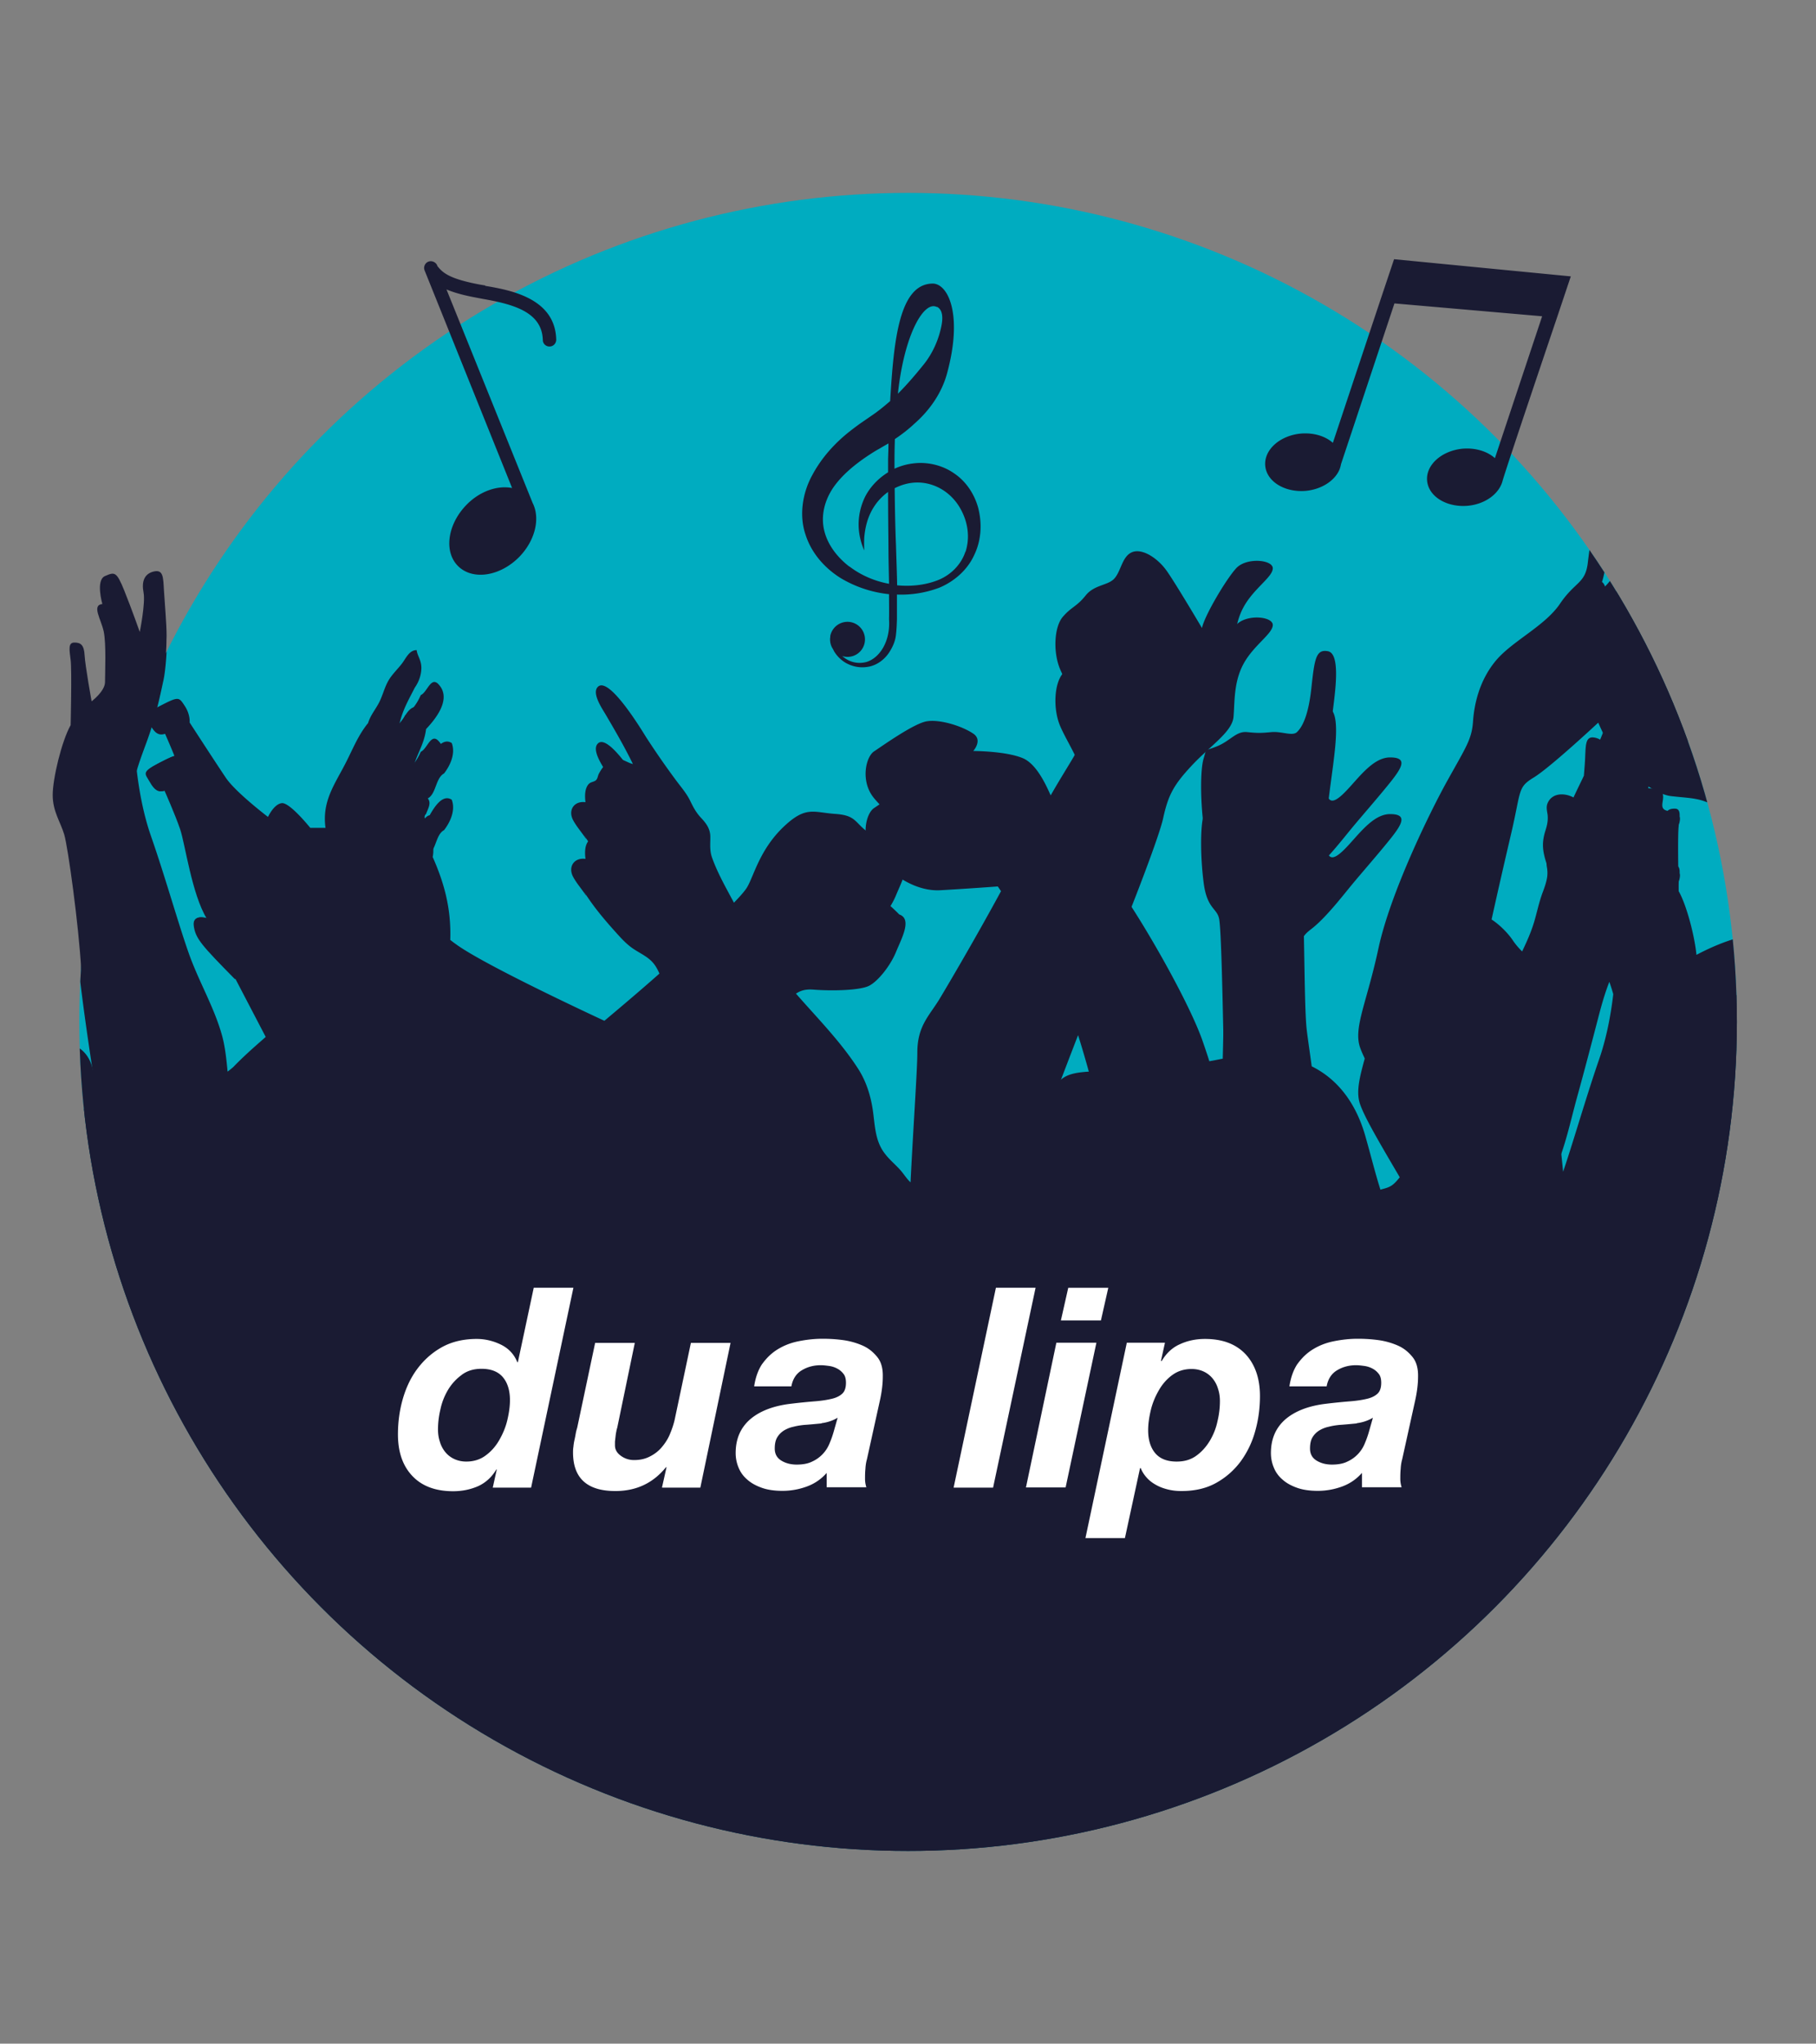 <svg xmlns="http://www.w3.org/2000/svg" id="Layer_1" data-name="Layer 1" viewBox="0 0 96.15 108.17"><rect x="0" y="0" width="96.15" height="108.17" fill="#808080" stroke="none"/><defs><clipPath id="clippath"><circle cx="48.08" cy="54.09" r="43.88" class="cls-2"/></clipPath><clipPath id="clippath-2"><circle cx="156.84" cy="54.09" r="43.88" class="cls-2"/></clipPath><style>.cls-1{clip-path:url(#clippath)}.cls-2{fill:none}.cls-2,.cls-3,.cls-4,.cls-5,.cls-6{stroke-width:0}.cls-7{clip-path:url(#clippath-2)}.cls-3{fill:#1a1b33}.cls-4{fill:#969696}.cls-5{fill:#fff}.cls-6{fill:#00acc0}</style></defs><g><g><g class="cls-1"><path d="M-18.27 9.72h133.1v88.73h-133.1z" class="cls-6"/><g><path d="M30.97 47.35ZM30.86 47.15h-.01.01zM-4.86 81.04c-.05 1.59-.47 3.95-.52 5.03-.04.76-.15 2.03-.18 2.72h-3.21v17.86H196V88.79h-6.54c.2-.93.11-1.86-.68-2.74-.36-.4-.72-.83-1.07-1.3.13-.07.26-.13.39-.22 1.4-.98 2.04-3.14 2.22-4.76.23-2.14-1.1-4.75-3.06-5.61.72-1.07 1.39-2.15 1.72-2.87.88-1.94 2.9-7.53 3.65-8.67s1.01-1.03 1.26-2.85c.25-1.83 1.13-7.08 1.26-9.24.13-2.17.44-5.19.63-5.82.19-.63.57-1.14.57-1.94s-.44-2.62-.88-3.42c0 0-.06-2.68 0-3.2.06-.51.13-.86-.19-.86s-.47.11-.5.63c-.03.51-.35 2.25-.35 2.25s-.66-.49-.66-.94-.06-1.88.06-2.48c.13-.6.6-1.28.06-1.34 0 0 .35-1.17-.13-1.37-.47-.2-.57-.23-.95.71s-.76 2.03-.76 2.03-.28-1.43-.19-1.94c.09-.51-.03-.91-.5-1.03-.47-.11-.47.29-.5.91-.03.63-.13 1.63-.13 2.23s.06 1.68.19 2.23.35 1.71.82 3c.47 1.28.69 1.88.63 2.65-.06.77-.17 2.83-.84 4.77-.67 1.94-1.35 4.34-1.85 5.74-.5 1.41-1.26 2.66-1.64 4.07-.38 1.41-.21 3.37-.76 4.42-.55 1.06-1.81 3.68-1.81 3.68s-.5-.65-.46-.91c.04-.27.34-.61.17-1.22s-.03-2.05-.5-2.55c-.47-.49-1.06-.91-1.06-.91s-.59-1.83-2.1-2.28c-1.51-.46-1.56 0-3.28-.53-1.72-.53-2.56-.87-3.7-.19-.23.14-.53.25-.87.34.29-.56.58-1.12.87-1.7.77-1.56 1.13-3.4 1.58-5.07.48-1.77.95-3.54 1.41-5.31.2-.77.42-1.55.7-2.29.28-.74.73-1.22 1.31-1.74 1.09-.97 2.14-2.2 2.64-3.57.19-.52.58-.98.72-1.52.18-.71-.18-.71-.72-.81-.65-.13-.29-.6-.35-1.05-.11-.78-1.11-.1-1.32-.82-.15-.53.18-1.33-.74-1.18-.46.07-1.11.64-.92-.18.31-1.36 1.11-2.69 1.07-4.13-.02-.49-.24-.87-.77-.56-.51.29-.7 1.02-.87 1.53-.65 1.88-1.52 3.66-2.38 5.45-.57-.31-1.41-.33-1.7.38-.11.26-.04.51 0 .78.04.43-.03.7-.16 1.11-.23.74-.18 1.26.05 1.99.23.73.05 1.34-.21 2.04-.25.66-.37 1.32-.57 1.99-.16.51-.36 1.01-.59 1.51-.27-.19-.5-.34-.83-.3-.59.06-.76.05-1.29 0s-1.12.23-1.35 0c-.24-.23-.59-.75-.76-2.31s-.24-2.09-.88-1.97-.41 1.91-.29 2.9.47 3.25.41 4.17-.29 1.1-1 .41-1.47-1.86-2.41-1.86-.65.52 0 1.33 1.47 1.74 2 2.38c.51.62 1.35 1.72 2.1 2.31-.44.7-.84 1.41-1.14 2.17-.3.78-.25 1.66-.33 2.5-1.03-1.48-2.13-2.93-3.12-4.43a49.293 49.293 0 0 1-3.5-6.16c-.51-1.07-.9-2.21-1.54-3.22-.61-.97-1.19-1.97-1.6-3.04-.39-1.04-.87-1.97-1.38-2.96-.21-.41-.31-.89-.56-1.27-.31-.49-.72-.94-1.07-1.41-.73-1-1.37-2.21-2.24-3.09-.33-.34-.79-.6-1.1-.93-.25-.27-.57-.86-.99-.9-.57-.05-.25.95-.14 1.24.23.56.64.84 1.03 1.27.37.42.58 1.03.9 1.5.18.26.36.5.5.79.06.14.11.45.3.47-.73.17-1.52.23-2.23.46-.4.13-1.08.74-.67 1.19-.43.22-.79.46-.88.94-.12.56-.34.94-.02 1.49.15.26.35.49.49.75.12.23.16.47.32.67.36.44.78.87 1.17 1.29.37.4.54.94.83 1.4.36.56.78 1.09 1.23 1.59.42.46.88.78 1.42 1.09.57.33.78.61 1.07 1.19 2.55 5.12 3.86 10.75 6.17 15.98.13.29.25.6.39.9-.79 1.01-1.88 1.74-2.78 2.65-.18-.52-.49-.88-.79-1.34.13-.25.25-.54.28-.8.06-.54-.32-.54-.44-.96-.09-.3.11-.52.27-.75.31-.43.55-.87.72-1.38.59-1.69.33-3.5-.8-4.91-1.46-1.81-3.91-2.64-6.16-2.23-.13-.26-.22-.47-.25-.66-.11-.76.72-1.96 1.05-2.72s.28-1.9-.11-2.34c-.39-.43-.61-.43-.99-.92-.39-.49-.99-.43-1.27-.76s-.33-.98-.77-1.14-1.1.27-1.49.82c-.39.54-1.54 2.5-1.54 2.5-.11-.54-1.05-2.12-1.49-2.61-.44-.49-1.6-.38-1.6 0s.83.87 1.27 1.68c.44.82.39 1.68.44 2.34.06.65 1.01 1.25 1.82 2.12.81.87 1.03 1.3 1.25 2.32.05.24.2.68.39 1.24-.32.41-.57.86-.78 1.34-.18.42-.27.88-.45 1.3-.18.41-.51.64-.78.98-.49.61-.69 1.67-.83 2.42-.08.42-.05.81-.03 1.23.03.61-.16 1.14-.24 1.74-.12.93.41 1.83.28 2.74-.02 0-.04 0-.06-.01-3.85-.78-5.48 1.02-6.16 2.79-.09-.38-.24-.76-.35-1.06-.08-.23-.17-.45-.28-.66.12-.39.22-.71.29-.93.17-.53.37-1.65.55-2.99.26-.31.53-.63.77-.93.65-.81.94-1.33 0-1.33-.17 0-.34.04-.5.11.11-1 .2-2.01.27-2.95.36-.51.7-1.03.81-1.84.1-1.3-.2-2.29-.61-3.2.07-.36-.05-.57-.06-.87.03-.28-.35-.46-.17-.65.06-.17.2-.38.06-.54.3-.16.28-.72.57-.88.19-.25.42-.68.27-1.07-.32-.21-.62.27-.77.54-.18.04-.23.25-.36.35 0 .15-.11.16-.11.3-.11-.02-.11.22-.17.06.04-.73.42-1.06.51-1.75.26-.29.96-1.06.41-1.6-.26-.23-.38.32-.6.41-.13.3-.32.55-.56.72-.16.51-.33 1-.62 1.34.08-.42.37-.6.43-1.05.11-.51.34-.88.54-1.27.13-.19.23-.42.23-.68 0-.29-.14-.43-.17-.64-.27 0-.39.31-.53.49-.15.18-.34.38-.46.58-.13.22-.2.5-.32.75-.13.26-.32.47-.4.74-.35.43-.53.9-.79 1.41-.11.21-.23.42-.33.62-.65-.61-1.27-1.15-1.74-1.51-.44-.34-1.16-.95-2-1.67-.32-2.95-.82-6.19-1.67-7.95 0 0 .67-.71.61-1.32-.06-.6-.95-.99-1.45-1.76s-1.62-1.65-1.95-1.32c-.33.33-.73.77-1.17.99-.45.22-.61.38-.78.71-.17.33-.45.55-.61.82-.17.27-.17 1.43-.17 1.43.5.99 1.12 1.98 1.79 2.36.67.38 1.11.25 1.11.25s.08.9.17 2.14c-.78-.71-1.46-1.34-1.89-1.77-1.61-1.58-3.7-3.6-4.06-4.26s-.67-2.11-1.92-3.38-1.65-.88-2.85-.79c-.7.05-.93.22-1.18.47-.23-.4-.53-.75-.8-1.12l-.14-.2c0-.01.02-.02.03-.03.76-.97.45-2.37 0-2.68-.45-.31-2.14-1.58-2.85-1.71-.06-.01-.12-.02-.18-.02-.77-1.06-1.69-2.07-2.07-1.5-.29.44.32 1.36.54 1.74 0 .02.02.03.03.05-.33.13-.64.28-.86.44-.54.38 0 .99 0 .99s-1.74 0-2.68.4-1.54 2.17-1.74 2.64c-.2.46-2.01 2.5-3.54 4.81-1.16 1.75-2.76 4.64-3.78 6.85-2.36-2.27-4.94-4.92-5.96-5.92-1.61-1.58.13-2.97-.67-4.15-.8-1.19-1.67-1.12-1.2-.4.47.72.6 1.45 0 1.78-.6.33-1.34-.53-1.87-1.12-.54-.59-1.56-.53-1.56-.53.31-.44.45-1.41.31-2.2-.13-.79-.76-1.27-.76-.53s-.98 1.32-.98 1.32c.09-.53-.13-1.54-.31-2.24-.18-.7-.49-1.36-.75-1.05-.26.31-.14 1.41 0 2.55.13 1.14-1.29 2.07-1.29 2.07.45-.44.58-1.23.67-2.15.09-.92-.07-1.71-.4-1.58-.33.13-.47.86-.6 1.98s-.67.99-1.47 2.17c-.8 1.19-2.54 1.98-3.41 3.03s-1.14 2.31-1.2 3.23c-.07.92-.36 1.32-1.34 3.08s-3.03 5.98-3.66 8.88c-.62 2.9-1.34 4.22-.98 5.27.31.9 1.47 2.78 3.23 5.79-.22.2-.46.38-.68.57-.31.27-.55.73-.88.95-.22.14-.41.16-.59.22-.29-.91-.5-1.79-.79-2.8-.38-1.37-1.19-2.91-2.85-3.73-.12-.89-.22-1.56-.26-1.91-.12-.93-.12-4.35-.18-5.97s-.35-1.8.41-2.38 1.65-1.74 2.18-2.38 1.35-1.57 2-2.38.94-1.33 0-1.33-1.71 1.16-2.41 1.86-.94.52-1-.41.29-3.19.41-4.17.35-2.78-.29-2.9-.71.41-.88 1.97-.53 2.09-.76 2.31c-.24.23-.82-.05-1.35 0-.53.05-.71.06-1.29 0s-.88.46-1.59.75-.53.06-.71.64-.18 2.2 0 3.59.71 1.33.82 1.91.18 4.12.23 6.44c.02 1.01 0 2.45-.04 3.96-.04 0-.08.01-.13.02-.2.04-.39.08-.58.11-.1-.32-.22-.68-.37-1.11-.69-1.95-2.92-5.92-4.41-8.05-.03-.04-.06-.09-.09-.13.94-2.3 2.22-5.64 2.42-6.55.27-1.23.54-1.76 1.52-2.81s2.14-1.78 2.21-2.57c.07-.79 0-1.85.54-2.83s1.54-1.58 1.54-2.04-1.4-.59-1.94 0-1.67 2.5-1.81 3.16c0 0-1.4-2.37-1.87-3.03-.47-.66-1.27-1.19-1.81-.99-.54.2-.6.99-.94 1.38-.33.4-1.07.33-1.54.92-.47.59-.74.59-1.2 1.12-.47.53-.54 1.91-.13 2.83.4.92 1.4 2.37 1.27 3.3-.1.68-.85 1.68-1.79 3.33-.29-.66-.79-1.7-1.5-1.98-.91-.37-2.6-.37-2.6-.37s.52-.57 0-.92c-.61-.41-1.78-.77-2.47-.65-.69.12-2.34 1.3-2.78 1.59s-.74 1.59 0 2.48 2.08 1.95 3.51 1.87c1.43-.08 3.04-.2 3.04-.2s.46.67 1.06 1.57c-1.5 2.92-3.7 6.65-4.16 7.41-.54.88-1.16 1.41-1.16 2.81 0 .9-.22 4.03-.36 6.87-.21-.19-.36-.45-.55-.66-.26-.29-.57-.54-.81-.86-.53-.68-.52-1.51-.64-2.32-.12-.79-.36-1.54-.8-2.21-.96-1.48-2.24-2.75-3.39-4.08-.41-.48-.8-.97-1.17-1.48 1.03-1.14 1.25-1.66 2.21-1.59 1.04.08 2.47.04 2.95-.2s1.13-1.06 1.43-1.79c.3-.73.87-1.75.17-1.99 0 0-.65-.69-1.52-1.26-.87-.57-.69-.98-1.87-1.06-1.17-.08-1.56-.45-2.78.73-1.21 1.18-1.52 2.52-1.87 3.13-.1.18-.36.48-.71.84-.41-.77-.87-1.57-1.16-2.39-.13-.37-.09-.7-.09-1.08 0-.43-.2-.71-.49-1.02-.27-.29-.41-.56-.58-.91-.19-.39-.48-.72-.74-1.07-.55-.74-1.07-1.49-1.57-2.26-.16-.25-2.07-3.46-2.62-2.64-.23.35.26 1.08.44 1.38.51.87 1.02 1.74 1.46 2.65-.33-.08-.61-.34-.96-.27-.39.08-.67.46-.84.78-.06.11-.06.25-.15.34-.1.1-.27.09-.38.2-.23.23-.22.68-.18.97-.61-.08-.94.43-.65.96.2.37.5.69.72 1.05-.01-.02-.03-.05-.05-.09v-.02c-.04-.06-.08-.13-.11-.19 0 0-.01-.02-.02-.03 0-.01-.01-.02-.02-.04s-.02-.04-.03-.04c.49.82 1.11 1.56 1.75 2.27.26.29.52.58.83.81.36.27.8.44 1.11.77.27.28.39.65.55.99.21.46.46.91.69 1.36.06.11.11.22.17.33-.1.1-.2.19-.3.28-.73.69-2.17 1.93-3.64 3.16-2.15-1-6.63-3.14-7.88-4.07-.1-.07-.19-.14-.28-.21.06-1.75-.37-3.12-.93-4.39.11-.55-.08-.86-.1-1.31.05-.42-.53-.7-.25-.97.09-.26.3-.57.09-.82.45-.24.41-1.08.86-1.32.29-.37.63-1.02.41-1.61-.49-.32-.93.4-1.17.82-.27.06-.34.38-.54.53 0 .22-.16.24-.17.45-.17-.03-.17.33-.25.09.07-1.1.64-1.6.77-2.63.4-.43 1.45-1.6.62-2.41-.38-.34-.57.47-.9.61-.2.46-.48.83-.84 1.09-.24.77-.49 1.51-.94 2.02.13-.64.55-.91.65-1.58.17-.76.51-1.32.81-1.92.2-.28.34-.64.35-1.02.01-.44-.21-.65-.25-.97-.41 0-.58.47-.8.74-.22.28-.52.57-.69.87-.2.34-.3.76-.48 1.13-.19.38-.48.71-.6 1.12-.53.65-.8 1.36-1.19 2.12-.55 1.08-1.22 1.96-1.08 3.3 0 .04.01.09.02.13h-.81s-1.09-1.36-1.51-1.31-.73.73-.73.73-1.71-1.3-2.23-2.07c-.52-.77-1.92-2.93-1.92-2.93s.05-.41-.26-.88-.31-.51-1.3 0-.78.56-.52 1.02c.26.46.47.56.78.46 0 0 .57 1.28.83 2.05.26.77.62 3.43 1.4 4.71 0 0-.78-.26-.68.41.1.67.42 1.02 2.18 2.81l1.92 3.68s1.87-.05 3.64-1.69c0 0 .12.08.31.2-.4.34-.91.56-1.31.91-1.33 1.8-3.17 2.99-4.69 4.57-.1.08-.19.16-.29.23-.06-.65-.13-1.3-.28-1.86-.41-1.52-1.23-2.87-1.77-4.39-.54-1.52-1.27-4.11-2-6.2s-.84-4.32-.91-5.15c-.07-.83.17-1.48.68-2.86.51-1.39.75-2.65.88-3.23s.2-1.76.2-2.4-.1-1.72-.14-2.4-.03-1.11-.54-.99-.65.55-.54 1.11-.2 2.09-.2 2.09-.41-1.17-.82-2.19-.51-.99-1.02-.77-.14 1.48-.14 1.48c-.58.06-.07.8.07 1.45.14.65.07 2.19.07 2.68s-.71 1.02-.71 1.02-.34-1.88-.37-2.43c-.03-.55-.2-.68-.54-.68s-.27.37-.2.92 0 3.45 0 3.45c-.48.86-.95 2.83-.95 3.7s.41 1.42.61 2.09.54 3.94.68 6.28 1.09 8.01 1.36 9.98c.03.25.07.47.11.66-.28-.34-.5-.83-.69-1.56-.46-1.82-2.66-1.53-4.44-1.32-1.9.23-3.03 1.97-3.03 1.97s-.36-1.79-.68-1.94c-.31-.15 0-1.33-.62-1.38-.62-.05-.99 1.23-1.35 2.25s-.88 1.64-.99 3.33c-.1 1.69-.16 2.87-.21 3.33s-.16 1.43-.31 2.2c-.16.77.99 1.94.99 1.94l.62 1.33.83 1.07s-.1 2.61-.1 3.22-.36 3.94-.42 5.53Zm166.03 5.43c.55-1.51.83-3.03 1.69-4.42.11-.18.23-.35.34-.52-.36 1.17-.88 2.74-1.35 3.81-.37.86-.87 2.29-1.35 3.45h-.33c.35-.7.71-1.51 1-2.32Zm-22.16-36.44c-.03.09-.08.03-.08 0 .02-.09.08-.03.08 0Zm-4.5 6.78s-.14 1.17-.33 2.55c.03-.89.01-1.88-.03-2.87.16.16.29.27.36.33Zm-12.13-14.19c1.29 1.45 5.71 7.12 5.71 7.12-.67-.43-1.42-.72-2.18-.92-.51-.57-1.03-1.14-1.53-1.73a29.192 29.192 0 0 1-3.31-4.74c0-.11 0-.19.02-.25.06-.5.12-.84-.19-.84-.16 0-.27.03-.35.12-.14-.26-.28-.52-.42-.79.82.06 1.08.72 2.25 2.02Zm-3.83 25.06c-.23 1.42-.91 2.37-1.33 2.68.45-1.08.84-1.96 1.09-2.34.08-.13.16-.24.23-.34Zm-13.78-22.27c.05-.13.09-.26.11-.4.59-2.2 1.32-4.47 1.9-5.46 1.16-1.98 3.03-4.83 3.03-4.83s.08 0 .21.02c-.3.22-.39.63-.16 1.06.25.46.63.86.9 1.31-.02-.04-.05-.09-.09-.15-.01-.02-.02-.04-.03-.05-.02-.03-.03-.06-.05-.09 0-.02-.02-.03-.03-.04 0-.01-.01-.02-.02-.04v-.01c-.03-.05-.05-.08-.06-.1v-.01c.61 1.03 1.38 1.96 2.18 2.85.32.36.65.72 1.04 1.01.44.34.99.56 1.39.96.34.35.49.81.69 1.24.27.58.57 1.14.86 1.7.28.54.55 1.07.82 1.61 0 .02.01.04.02.06.46 1.26.68 1.84.62 2.6-.05.55-.11 1.79-.41 3.16-.5.86-.86 1.74-.98 2.34-.1.47-.12.88-.12 1.27-.42 1.33-.81 2.63-1.13 3.53-.49 1.38-1.23 2.61-1.61 3.98-.3 1.1-.25 2.55-.49 3.61-1.66-2.56-4.17-6.5-5.31-8.04-.06-.09-.13-.18-.2-.27.08-2.6.08-4.65.08-4.92 0-.34-.88-1.45-2.08-2.66.07-.12.15-.21.26-.27.29-.37.63-1.02.41-1.61-.49-.32-.93.4-1.17.82-.15.04-.24.15-.32.27l-.36-.33c.19-.47.41-.88.49-1.49.4-.43 1.45-1.6.62-2.41-.38-.34-.57.47-.9.61-.13.3-.3.55-.49.77.12-.5.25-1.03.39-1.57Zm-19.08-2.04c.18-.79.57-1.57.76-2.38.64.57 1.42 1.08 2.04 1.15 1.14.13 1.66.07 2.59.72.94.66 3.64 4.15 6.04 6.85.26.29.53.6.8.91v.15c.05.62.32 1.66.72 3-1.41-1.11-2.85-1.26-4.81-1.36-1.29-.07-2.74.46-4.01 1.13-.09-.96-.51-2.61-.94-3.37 0 0-.07-2.89 0-3.45 0-.03 0-.05.01-.08 0-.02.01-.04.02-.06.04-.16.05-.28.02-.36.01-.26-.04-.42-.26-.42-.16 0-.29.03-.38.12-.47-.11-.19-.48-.24-.83-.06-.44-.49-.3-.79-.38.17-.48.35-.9-.09-.95 0 0 .37-1.26-.14-1.48s-.61-.25-1.02.77c-.09.21-.17.43-.25.65-.11 0-.17-.08-.1-.35Zm-5.01 44.38c-.24-.06-.28-.12-.43-.18.15-.22.19-.44.43-.66v.84Zm4.89-33.81c-.07.83-.18 3.06-.91 5.15-.68 1.97-1.37 4.38-1.9 5.93-.1-1.04-.22-2.15-.37-3.24.5-1.16.77-2.47 1.1-3.67.39-1.41.76-2.82 1.13-4.24.16-.62.33-1.23.56-1.83 0-.02.02-.04.03-.07.28.82.41 1.34.36 1.97Zm-5.56-9.82c.54-2.31.33-2.44 1.2-2.97.87-.53 3.41-2.9 3.41-2.9s.26.59.66 1.38c.06.12.15.26.26.4-.15.26-.24.56-.32.81-.15.44-.32.88-.5 1.31a.816.816 0 0 0-.25-.1c-.51-.12-.51.31-.54.99-.01.29-.04.65-.07 1.02-.18.38-.37.76-.55 1.15-.46-.25-1.13-.26-1.37.3-.09.21-.03.41 0 .62.03.34-.03.56-.13.88-.18.59-.14 1.01.04 1.59.19.59.04 1.07-.17 1.63-.2.53-.3 1.06-.46 1.59-.16.53-.39 1.04-.63 1.54-.16-.16-.32-.34-.46-.54-.42-.65-1.28-1.37-1.74-1.39.5-2.5 1.25-5.72 1.62-7.31Zm-2.25 28.62c.05-.08.1-.17.15-.25-.11.63-.22 1.17-.33 1.55-.05-.24-.13-.45-.25-.6.15-.23.3-.47.44-.7ZM55.2 59.72s.99-2.63 1.88-4.93c.54 1.71 1.03 3.61 1.31 4.9-1.04.03-1.69.07-2.12.38-.98.7-1.78 3.03-1.78 3.03l.71-3.38Zm-17.5-2.21c.28.73.57 1.47.89 2.18-.73.06-1.48.2-2.2.45-.17-.14-.35-.27-.53-.41.5-.61 1.16-1.41 1.84-2.22Zm-15.76-.67c.16-.27.33-.52.51-.77l.18.18.88.91c-.35.1-.74.23-1.19.36-.75.23-1.2.29-1.59.31.37-.37.77-.7 1.21-.99Zm-1.5-13.72c-.04.13-.13.05-.12-.01.04-.13.13-.05.12.01Zm-5.45 22.43s.01.04.02.06c.05.29-.5.99-.5.99s-.04-.08-.1-.21c.2-.28.39-.55.59-.84Zm-4.68 6.3c.06.13.11.26.16.39l-.41.03s.14-.16.25-.42Z" class="cls-3"/><path d="M30.94 47.3s-.03-.05-.04-.07c.02.03.03.06.04.07ZM87.78 48.93v-.01.01z" class="cls-3"/></g><g><path d="M30.97 44.35ZM30.86 44.15h-.01.01zM-4.86 78.04c-.05 1.59-.47 3.95-.52 5.03-.04.76-.15 2.03-.18 2.72h-3.21v17.86H196V85.79h-6.54c.2-.93.11-1.86-.68-2.74-.36-.4-.72-.83-1.07-1.3.13-.07.26-.13.39-.22 1.4-.98 2.04-3.14 2.22-4.76.23-2.14-1.1-4.75-3.06-5.61.72-1.07 1.39-2.15 1.72-2.87.88-1.94 2.9-7.53 3.65-8.67s1.01-1.03 1.26-2.85c.25-1.83 1.13-7.08 1.26-9.24.13-2.17.44-5.19.63-5.82.19-.63.57-1.14.57-1.94s-.44-2.62-.88-3.42c0 0-.06-2.68 0-3.2.06-.51.13-.86-.19-.86s-.47.11-.5.63c-.03.51-.35 2.25-.35 2.25s-.66-.49-.66-.94-.06-1.88.06-2.48c.13-.6.6-1.28.06-1.34 0 0 .35-1.17-.13-1.37-.47-.2-.57-.23-.95.71s-.76 2.03-.76 2.03-.28-1.43-.19-1.94c.09-.51-.03-.91-.5-1.03-.47-.11-.47.29-.5.91-.03.63-.13 1.63-.13 2.23s.06 1.68.19 2.23.35 1.71.82 3c.47 1.28.69 1.88.63 2.65-.06.77-.17 2.83-.84 4.77-.67 1.94-1.35 4.34-1.85 5.74-.5 1.41-1.26 2.66-1.64 4.07-.38 1.41-.21 3.37-.76 4.42-.55 1.06-1.81 3.68-1.81 3.68s-.5-.65-.46-.91c.04-.27.34-.61.17-1.22s-.03-2.05-.5-2.55c-.47-.49-1.06-.91-1.06-.91s-.59-1.83-2.1-2.28c-1.51-.46-1.56 0-3.28-.53-1.72-.53-2.56-.87-3.7-.19-.23.14-.53.25-.87.34.29-.56.58-1.12.87-1.7.77-1.56 1.13-3.4 1.58-5.07.48-1.77.95-3.54 1.41-5.31.2-.77.42-1.55.7-2.29.28-.74.73-1.22 1.31-1.74 1.09-.97 2.14-2.2 2.64-3.57.19-.52.58-.98.72-1.52.18-.71-.18-.71-.72-.81-.65-.13-.29-.6-.35-1.05-.11-.78-1.11-.1-1.32-.82-.15-.53.18-1.33-.74-1.18-.46.07-1.11.64-.92-.18.31-1.36 1.11-2.69 1.07-4.13-.02-.49-.24-.87-.77-.56-.51.29-.7 1.02-.87 1.53-.65 1.88-1.52 3.66-2.38 5.45-.57-.31-1.41-.33-1.7.38-.11.26-.04.51 0 .78.04.43-.03.7-.16 1.11-.23.74-.18 1.26.05 1.99.23.73.05 1.34-.21 2.04-.25.66-.37 1.32-.57 1.99-.16.51-.36 1.01-.59 1.51-.27-.19-.5-.34-.83-.3-.59.06-.76.05-1.29 0s-1.12.23-1.35 0c-.24-.23-.59-.75-.76-2.31s-.24-2.09-.88-1.97-.41 1.91-.29 2.9.47 3.25.41 4.17-.29 1.1-1 .41-1.47-1.86-2.41-1.86-.65.52 0 1.33 1.47 1.74 2 2.38c.51.62 1.35 1.72 2.1 2.31-.44.7-.84 1.41-1.14 2.17-.3.78-.25 1.66-.33 2.5-1.03-1.48-2.13-2.93-3.12-4.43a49.293 49.293 0 0 1-3.5-6.16c-.51-1.07-.9-2.21-1.54-3.22-.61-.97-1.19-1.97-1.6-3.04-.39-1.04-.87-1.97-1.38-2.96-.21-.41-.31-.89-.56-1.27-.31-.49-.72-.94-1.07-1.41-.73-1-1.37-2.21-2.24-3.09-.33-.34-.79-.6-1.1-.93-.25-.27-.57-.86-.99-.9-.57-.05-.25.95-.14 1.24.23.56.64.84 1.03 1.27.37.42.58 1.03.9 1.5.18.26.36.5.5.79.06.14.11.45.3.47-.73.17-1.52.23-2.23.46-.4.13-1.08.74-.67 1.19-.43.22-.79.46-.88.94-.12.56-.34.94-.02 1.49.15.26.35.49.49.75.12.23.16.47.32.67.36.44.78.87 1.17 1.29.37.4.54.94.83 1.4.36.56.78 1.09 1.23 1.59.42.46.88.78 1.42 1.09.57.33.78.61 1.07 1.19 2.55 5.12 3.86 10.75 6.17 15.98.13.29.25.6.39.9-.79 1.01-1.88 1.74-2.78 2.65-.18-.52-.49-.88-.79-1.34.13-.25.25-.54.28-.8.06-.54-.32-.54-.44-.96-.09-.3.11-.52.27-.75.31-.43.55-.87.72-1.38.59-1.69.33-3.5-.8-4.91-1.46-1.81-3.91-2.64-6.16-2.23-.13-.26-.22-.47-.25-.66-.11-.76.72-1.96 1.05-2.72s.28-1.9-.11-2.34c-.39-.43-.61-.43-.99-.92-.39-.49-.99-.43-1.27-.76s-.33-.98-.77-1.14-1.1.27-1.49.82c-.39.54-1.54 2.5-1.54 2.5-.11-.54-1.05-2.12-1.49-2.61-.44-.49-1.6-.38-1.6 0s.83.87 1.27 1.68c.44.82.39 1.68.44 2.34.06.65 1.01 1.25 1.82 2.12.81.87 1.03 1.3 1.25 2.32.05.24.2.68.39 1.24-.32.41-.57.86-.78 1.34-.18.42-.27.88-.45 1.3-.18.41-.51.64-.78.98-.49.61-.69 1.67-.83 2.42-.08.42-.05.81-.03 1.23.03.61-.16 1.14-.24 1.74-.12.93.41 1.83.28 2.74-.02 0-.04 0-.06-.01-3.85-.78-5.48 1.02-6.16 2.79-.09-.38-.24-.76-.35-1.06-.08-.23-.17-.45-.28-.66.12-.39.22-.71.29-.93.17-.53.37-1.65.55-2.99.26-.31.53-.63.77-.93.65-.81.94-1.33 0-1.33-.17 0-.34.04-.5.11.11-1 .2-2.01.27-2.95.36-.51.7-1.03.81-1.84.1-1.3-.2-2.29-.61-3.2.07-.36-.05-.57-.06-.87.03-.28-.35-.46-.17-.65.06-.17.2-.38.06-.54.3-.16.28-.72.57-.88.19-.25.42-.68.27-1.07-.32-.21-.62.27-.77.54-.18.04-.23.25-.36.35 0 .15-.11.16-.11.3-.11-.02-.11.22-.17.06.04-.73.42-1.06.51-1.75.26-.29.96-1.06.41-1.6-.26-.23-.38.32-.6.41-.13.3-.32.55-.56.72-.16.51-.33 1-.62 1.34.08-.42.37-.6.43-1.05.11-.51.34-.88.54-1.27.13-.19.23-.42.23-.68 0-.29-.14-.43-.17-.64-.27 0-.39.31-.53.49-.15.18-.34.38-.46.58-.13.22-.2.5-.32.75-.13.26-.32.47-.4.74-.35.43-.53.9-.79 1.41-.11.21-.23.42-.33.62-.65-.61-1.27-1.15-1.74-1.51-.44-.34-1.16-.95-2-1.67-.32-2.95-.82-6.19-1.67-7.95 0 0 .67-.71.61-1.32-.06-.6-.95-.99-1.45-1.76s-1.62-1.65-1.95-1.32c-.33.33-.73.77-1.17.99-.45.22-.61.38-.78.71-.17.33-.45.55-.61.82-.17.27-.17 1.43-.17 1.43.5.99 1.12 1.98 1.79 2.36.67.38 1.11.25 1.11.25s.08.9.17 2.14c-.78-.71-1.46-1.34-1.89-1.77-1.61-1.58-3.7-3.6-4.06-4.26s-.67-2.11-1.92-3.38-1.65-.88-2.85-.79c-.7.05-.93.22-1.18.47-.23-.4-.53-.75-.8-1.12l-.14-.2c0-.01.02-.02.03-.03.76-.97.45-2.37 0-2.68-.45-.31-2.14-1.58-2.85-1.71-.06-.01-.12-.02-.18-.02-.77-1.06-1.69-2.07-2.07-1.5-.29.44.32 1.36.54 1.74 0 .02.02.03.03.05-.33.13-.64.28-.86.44-.54.38 0 .99 0 .99s-1.74 0-2.68.4-1.54 2.17-1.74 2.64c-.2.46-2.01 2.5-3.54 4.81-1.16 1.75-2.76 4.64-3.78 6.85-2.36-2.27-4.94-4.92-5.96-5.92-1.61-1.58.13-2.97-.67-4.15-.8-1.19-1.67-1.12-1.2-.4.47.72.6 1.45 0 1.78-.6.33-1.34-.53-1.87-1.12-.54-.59-1.56-.53-1.56-.53.31-.44.45-1.41.31-2.2-.13-.79-.76-1.27-.76-.53s-.98 1.32-.98 1.32c.09-.53-.13-1.54-.31-2.24-.18-.7-.49-1.36-.75-1.05-.26.31-.14 1.41 0 2.55.13 1.14-1.29 2.07-1.29 2.07.45-.44.58-1.23.67-2.15.09-.92-.07-1.71-.4-1.58-.33.13-.47.86-.6 1.98s-.67.99-1.47 2.17c-.8 1.19-2.54 1.98-3.41 3.03s-1.14 2.31-1.2 3.23c-.07.92-.36 1.32-1.34 3.08s-3.03 5.98-3.66 8.88c-.62 2.9-1.34 4.22-.98 5.27.31.9 1.47 2.78 3.23 5.79-.22.2-.46.38-.68.57-.31.27-.55.73-.88.95-.22.14-.41.16-.59.22-.29-.91-.5-1.79-.79-2.8-.38-1.37-1.19-2.91-2.85-3.73-.12-.89-.22-1.56-.26-1.91-.12-.93-.12-4.35-.18-5.97s-.35-1.8.41-2.38 1.65-1.74 2.18-2.38 1.35-1.57 2-2.38.94-1.33 0-1.33-1.71 1.16-2.41 1.86-.94.52-1-.41.29-3.19.41-4.17.35-2.78-.29-2.9-.71.41-.88 1.97-.53 2.09-.76 2.31c-.24.23-.82-.05-1.35 0-.53.05-.71.06-1.29 0s-.88.46-1.59.75-.53.06-.71.64-.18 2.2 0 3.59.71 1.33.82 1.91.18 4.12.23 6.44c.02 1.01 0 2.45-.04 3.96-.04 0-.08.01-.13.02-.2.04-.39.08-.58.11-.1-.32-.22-.68-.37-1.11-.69-1.95-2.92-5.92-4.41-8.05-.03-.04-.06-.09-.09-.13.94-2.3 2.22-5.64 2.42-6.55.27-1.23.54-1.76 1.52-2.81s2.14-1.78 2.21-2.57c.07-.79 0-1.85.54-2.83s1.54-1.58 1.54-2.04-1.4-.59-1.94 0-1.67 2.5-1.81 3.16c0 0-1.4-2.37-1.87-3.03-.47-.66-1.27-1.19-1.81-.99-.54.2-.6.99-.94 1.38-.33.4-1.07.33-1.54.92-.47.59-.74.59-1.2 1.12-.47.53-.54 1.91-.13 2.83.4.92 1.4 2.37 1.27 3.3-.1.68-.85 1.68-1.79 3.33-.29-.66-.79-1.7-1.5-1.98-.91-.37-2.6-.37-2.6-.37s.52-.57 0-.92c-.61-.41-1.78-.77-2.47-.65-.69.12-2.34 1.3-2.78 1.59s-.74 1.59 0 2.48 2.08 1.95 3.51 1.87c1.43-.08 3.04-.2 3.04-.2s.46.67 1.06 1.57c-1.5 2.92-3.7 6.65-4.16 7.41-.54.88-1.16 1.41-1.16 2.81 0 .9-.22 4.03-.36 6.87-.21-.19-.36-.45-.55-.66-.26-.29-.57-.54-.81-.86-.53-.68-.52-1.51-.64-2.32-.12-.79-.36-1.54-.8-2.21-.96-1.48-2.24-2.75-3.39-4.08-.41-.48-.8-.97-1.17-1.48 1.03-1.14 1.25-1.66 2.21-1.59 1.04.08 2.47.04 2.95-.2s1.13-1.06 1.43-1.79c.3-.73.87-1.75.17-1.99 0 0-.65-.69-1.52-1.26-.87-.57-.69-.98-1.87-1.06-1.17-.08-1.56-.45-2.78.73-1.21 1.18-1.52 2.52-1.87 3.13-.1.18-.36.48-.71.84-.41-.77-.87-1.57-1.16-2.39-.13-.37-.09-.7-.09-1.08 0-.43-.2-.71-.49-1.02-.27-.29-.41-.56-.58-.91-.19-.39-.48-.72-.74-1.07-.55-.74-1.07-1.49-1.57-2.26-.16-.25-2.07-3.46-2.62-2.64-.23.35.26 1.08.44 1.38.51.87 1.02 1.74 1.46 2.65-.33-.08-.61-.34-.96-.27-.39.08-.67.46-.84.78-.06.11-.06.25-.15.34-.1.1-.27.09-.38.2-.23.23-.22.68-.18.97-.61-.08-.94.43-.65.96.2.37.5.69.72 1.05-.01-.02-.03-.05-.05-.09v-.02c-.04-.06-.08-.13-.11-.19 0 0-.01-.02-.02-.03 0-.01-.01-.02-.02-.04s-.02-.04-.03-.04c.49.82 1.11 1.56 1.75 2.27.26.29.52.58.83.81.36.27.8.44 1.11.77.27.28.39.65.55.99.21.46.46.91.69 1.36.06.11.11.22.17.33-.1.1-.2.19-.3.28-.73.69-2.17 1.93-3.64 3.16-2.15-1-6.63-3.14-7.88-4.07-.1-.07-.19-.14-.28-.21.06-1.75-.37-3.12-.93-4.39.11-.55-.08-.86-.1-1.31.05-.42-.53-.7-.25-.97.09-.26.3-.57.09-.82.45-.24.41-1.08.86-1.32.29-.37.63-1.02.41-1.61-.49-.32-.93.4-1.17.82-.27.06-.34.38-.54.53 0 .22-.16.24-.17.45-.17-.03-.17.33-.25.09.07-1.1.64-1.6.77-2.63.4-.43 1.45-1.6.62-2.41-.38-.34-.57.47-.9.61-.2.46-.48.83-.84 1.09-.24.77-.49 1.51-.94 2.02.13-.64.55-.91.65-1.58.17-.76.51-1.32.81-1.92.2-.28.34-.64.35-1.02.01-.44-.21-.65-.25-.97-.41 0-.58.47-.8.74-.22.28-.52.57-.69.87-.2.34-.3.76-.48 1.13-.19.38-.48.71-.6 1.12-.53.65-.8 1.36-1.19 2.12-.55 1.08-1.22 1.96-1.08 3.3 0 .04.01.09.02.13h-.81s-1.09-1.36-1.51-1.31-.73.73-.73.73-1.71-1.3-2.23-2.07c-.52-.77-1.92-2.93-1.92-2.93s.05-.41-.26-.88-.31-.51-1.3 0-.78.56-.52 1.02c.26.46.47.56.78.46 0 0 .57 1.28.83 2.05.26.77.62 3.43 1.4 4.71 0 0-.78-.26-.68.41.1.67.42 1.02 2.18 2.81l1.92 3.68s1.87-.05 3.64-1.69c0 0 .12.08.31.2-.4.34-.91.56-1.31.91-1.33 1.8-3.17 2.99-4.69 4.57-.1.08-.19.16-.29.23-.06-.65-.13-1.3-.28-1.86-.41-1.52-1.23-2.87-1.77-4.39-.54-1.52-1.27-4.11-2-6.2s-.84-4.32-.91-5.15c-.07-.83.17-1.48.68-2.86.51-1.39.75-2.65.88-3.23s.2-1.76.2-2.4-.1-1.72-.14-2.4-.03-1.11-.54-.99-.65.55-.54 1.11-.2 2.09-.2 2.09-.41-1.17-.82-2.19-.51-.99-1.02-.77-.14 1.48-.14 1.48c-.58.06-.07.8.07 1.45.14.65.07 2.19.07 2.68s-.71 1.02-.71 1.02-.34-1.88-.37-2.43c-.03-.55-.2-.68-.54-.68s-.27.37-.2.92 0 3.45 0 3.45c-.48.86-.95 2.83-.95 3.7s.41 1.42.61 2.09.54 3.94.68 6.28 1.09 8.01 1.36 9.98c.03.25.07.47.11.66-.28-.34-.5-.83-.69-1.56-.46-1.82-2.66-1.53-4.44-1.32-1.9.23-3.03 1.97-3.03 1.97s-.36-1.79-.68-1.94c-.31-.15 0-1.33-.62-1.38-.62-.05-.99 1.23-1.35 2.25s-.88 1.64-.99 3.33c-.1 1.69-.16 2.87-.21 3.33s-.16 1.43-.31 2.2c-.16.77.99 1.94.99 1.94l.62 1.33.83 1.07s-.1 2.61-.1 3.22-.36 3.94-.42 5.53Zm166.03 5.43c.55-1.51.83-3.03 1.69-4.42.11-.18.23-.35.34-.52-.36 1.17-.88 2.74-1.35 3.81-.37.86-.87 2.29-1.35 3.45h-.33c.35-.7.71-1.51 1-2.32Zm-22.16-36.44c-.03.09-.08.03-.08 0 .02-.09.08-.03.08 0Zm-4.5 6.78s-.14 1.17-.33 2.55c.03-.89.01-1.88-.03-2.87.16.16.29.27.36.33Zm-12.13-14.19c1.29 1.45 5.71 7.12 5.71 7.12-.67-.43-1.42-.72-2.18-.92-.51-.57-1.03-1.14-1.53-1.73a29.192 29.192 0 0 1-3.31-4.74c0-.11 0-.19.02-.25.06-.5.12-.84-.19-.84-.16 0-.27.03-.35.12-.14-.26-.28-.52-.42-.79.82.06 1.08.72 2.25 2.02Zm-3.83 25.06c-.23 1.42-.91 2.37-1.33 2.68.45-1.08.84-1.96 1.09-2.34.08-.13.16-.24.23-.34Zm-13.78-22.27c.05-.13.09-.26.11-.4.59-2.2 1.32-4.47 1.9-5.46 1.16-1.98 3.03-4.83 3.03-4.83s.08 0 .21.02c-.3.22-.39.63-.16 1.06.25.46.63.86.9 1.31-.02-.04-.05-.09-.09-.15-.01-.02-.02-.04-.03-.05-.02-.03-.03-.06-.05-.09 0-.02-.02-.03-.03-.04 0-.01-.01-.02-.02-.04v-.01c-.03-.05-.05-.08-.06-.1v-.01c.61 1.03 1.38 1.96 2.18 2.85.32.36.65.72 1.04 1.01.44.34.99.56 1.39.96.34.35.49.81.69 1.24.27.58.57 1.14.86 1.7.28.54.55 1.07.82 1.61 0 .02.01.04.02.06.46 1.26.68 1.84.62 2.6-.05.55-.11 1.79-.41 3.16-.5.86-.86 1.74-.98 2.34-.1.47-.12.88-.12 1.27-.42 1.33-.81 2.63-1.13 3.53-.49 1.38-1.23 2.61-1.61 3.98-.3 1.1-.25 2.55-.49 3.61-1.66-2.56-4.17-6.5-5.31-8.04-.06-.09-.13-.18-.2-.27.08-2.6.08-4.65.08-4.92 0-.34-.88-1.45-2.08-2.66.07-.12.15-.21.26-.27.29-.37.63-1.02.41-1.61-.49-.32-.93.4-1.17.82-.15.04-.24.15-.32.27l-.36-.33c.19-.47.41-.88.49-1.49.4-.43 1.45-1.6.62-2.41-.38-.34-.57.47-.9.61-.13.3-.3.55-.49.77.12-.5.25-1.03.39-1.57Zm-19.08-2.04c.18-.79.57-1.57.76-2.38.64.57 1.42 1.08 2.04 1.15 1.14.13 1.66.07 2.59.72.94.66 3.64 4.15 6.04 6.85.26.29.53.6.8.91v.15c.05.62.32 1.66.72 3-1.41-1.11-2.85-1.26-4.81-1.36-1.29-.07-2.74.46-4.01 1.13-.09-.96-.51-2.61-.94-3.37 0 0-.07-2.89 0-3.45 0-.03 0-.05.01-.08 0-.02.01-.04.02-.06.04-.16.05-.28.02-.36.01-.26-.04-.42-.26-.42-.16 0-.29.03-.38.12-.47-.11-.19-.48-.24-.83-.06-.44-.49-.3-.79-.38.17-.48.35-.9-.09-.95 0 0 .37-1.26-.14-1.48s-.61-.25-1.02.77c-.09.21-.17.43-.25.65-.11 0-.17-.08-.1-.35Zm-5.01 44.38c-.24-.06-.28-.12-.43-.18.15-.22.19-.44.43-.66v.84Zm4.89-33.81c-.07.83-.18 3.06-.91 5.15-.68 1.97-1.37 4.38-1.9 5.93-.1-1.04-.22-2.15-.37-3.24.5-1.16.77-2.47 1.1-3.67.39-1.41.76-2.82 1.13-4.24.16-.62.33-1.23.56-1.83 0-.02.02-.04.03-.07.28.82.41 1.34.36 1.97Zm-5.56-9.82c.54-2.31.33-2.44 1.2-2.97.87-.53 3.41-2.9 3.41-2.9s.26.59.66 1.38c.06.12.15.26.26.4-.15.26-.24.56-.32.81-.15.44-.32.88-.5 1.31a.816.816 0 0 0-.25-.1c-.51-.12-.51.31-.54.99-.01.29-.04.65-.07 1.02-.18.38-.37.76-.55 1.15-.46-.25-1.13-.26-1.37.3-.09.21-.03.41 0 .62.03.34-.03.56-.13.88-.18.59-.14 1.01.04 1.59.19.59.04 1.07-.17 1.63-.2.53-.3 1.06-.46 1.59-.16.53-.39 1.04-.63 1.54-.16-.16-.32-.34-.46-.54-.42-.65-1.28-1.37-1.74-1.39.5-2.5 1.25-5.72 1.62-7.31Zm-2.25 28.62c.05-.08.1-.17.15-.25-.11.63-.22 1.17-.33 1.55-.05-.24-.13-.45-.25-.6.15-.23.3-.47.44-.7ZM55.2 56.72s.99-2.63 1.88-4.93c.54 1.71 1.03 3.61 1.31 4.9-1.04.03-1.69.07-2.12.38-.98.7-1.78 3.03-1.78 3.03l.71-3.38Zm-17.5-2.21c.28.73.57 1.47.89 2.18-.73.06-1.48.2-2.2.45-.17-.14-.35-.27-.53-.41.5-.61 1.16-1.41 1.84-2.22Zm-15.76-.67c.16-.27.33-.52.51-.77l.18.18.88.91c-.35.1-.74.23-1.19.36-.75.23-1.2.29-1.59.31.37-.37.77-.7 1.21-.99Zm-1.5-13.72c-.04.13-.13.05-.12-.01.04-.13.13-.05.12.01Zm-5.45 22.43s.01.04.02.06c.05.29-.5.99-.5.99s-.04-.08-.1-.21c.2-.28.39-.55.59-.84Zm-4.68 6.3c.06.13.11.26.16.39l-.41.03s.14-.16.25-.42Z" class="cls-3"/><path d="M30.94 44.3s-.03-.05-.04-.07c.02.03.03.06.04.07ZM87.78 45.93v-.01.01z" class="cls-3"/></g></g><circle cx="48.08" cy="54.09" r="43.88" class="cls-2"/></g><path d="M9.97 53.48c-.54-1.52-1.27-4.11-2-6.2s-.84-4.32-.91-5.15c-.07-.83.17-1.48.68-2.86.51-1.39.75-2.65.88-3.23s.2-1.76.2-2.4-.1-1.72-.14-2.4-.03-1.11-.54-.99-.65.55-.54 1.11-.2 2.09-.2 2.09-.41-1.17-.82-2.19-.51-.99-1.02-.77-.14 1.48-.14 1.48c-.58.06-.07.8.07 1.45.14.65.07 2.19.07 2.68s-.71 1.02-.71 1.02-.34-1.88-.37-2.43c-.03-.55-.2-.68-.54-.68s-.27.37-.2.92 0 3.45 0 3.45c-.48.86-.95 2.83-.95 3.7s.41 1.42.61 2.09.77 4.81.9 7.15m12.1-4.49s-1.09-1.36-1.51-1.31-.73.73-.73.73-1.71-1.3-2.23-2.07c-.52-.77-1.92-2.93-1.92-2.93s.05-.41-.26-.88-.31-.51-1.3 0-.78.56-.52 1.02c.26.46.47.56.78.46 0 0 .57 1.28.83 2.05.26.77.62 3.43 1.4 4.71 0 0-.78-.26-.68.41.1.67.42 1.02 2.18 2.81" class="cls-3"/><path d="M4.2 54.09c0-24.24 19.64-43.88 43.88-43.88s43.88 19.64 43.88 43.88-19.64 43.88-43.88 43.88" class="cls-2"/><path d="M51.82 26.99c-.19-.79-.65-1.5-1.31-1.94-.63-.44-1.41-.6-2.08-.53-.4.04-.75.14-1.07.29v-.53c0-.34.01-.69.02-1.04.36-.24.71-.51 1.03-.81.79-.69 1.43-1.59 1.72-2.62.85-3.07.11-4.74-.71-4.8-1.82-.03-2.1 3.03-2.29 6.22-.29.25-.59.5-.91.72l-.58.4c-.19.13-.39.28-.61.45-.82.64-1.53 1.42-2.03 2.36-.51.93-.7 2.12-.35 3.14.33 1.03 1.07 1.81 1.88 2.31.81.48 1.68.75 2.54.84 0 .46.01.91 0 1.33.08 1.13-.47 2.04-1.2 2.26-.55.14-1-.06-1.28-.32.03.01.07.03.1.03.5.1.99-.22 1.09-.73a.93.93 0 0 0-.73-1.09.93.93 0 0 0-1.09.73c0 .04 0 .08-.01.12s0 0 0 .01c-.01.2.04.4.15.56l.06.12c.12.2.31.43.61.61.3.17.69.29 1.15.22.46-.06.93-.37 1.21-.85.14-.23.26-.5.3-.79.04-.31.05-.58.06-.88v-1.31c.78.03 1.55-.1 2.26-.37.8-.34 1.48-.95 1.83-1.72.37-.76.42-1.63.23-2.42Zm-2.21-10.75c.34.17.3.67.24.98-.14.73-.45 1.44-.91 2.03-.45.56-.9 1.09-1.4 1.59.34-3.17 1.39-4.94 2.06-4.59Zm-4.64 13.75c-.65-.5-1.17-1.18-1.34-1.95-.17-.76.03-1.55.48-2.22.46-.67 1.14-1.23 1.86-1.71.17-.11.35-.23.57-.35l.29-.17.21-.12c0 .27-.01.55-.02.82V25c-.62.38-1.06.92-1.28 1.43-.37.86-.3 1.6-.2 2.04.05.23.11.39.15.5.04.11.07.16.07.16s-.02-.24 0-.69c.04-.43.14-1.08.57-1.7.17-.25.41-.5.69-.7 0 .99.01 1.95.02 2.85 0 .7.02 1.37.03 2.01-.76-.14-1.49-.45-2.1-.92Zm6.14-.78c-.22.67-.78 1.25-1.51 1.52-.64.24-1.37.32-2.1.25-.01-.66-.04-1.36-.06-2.09-.04-.96-.06-1.99-.07-3.05.34-.17.72-.29 1.14-.3.96-.03 2.01.54 2.5 1.71.25.58.33 1.28.11 1.96ZM83.18 14.63l-9.37-.91-.76 2.27-2.48 7.45c-.4-.36-1.03-.55-1.71-.49-1.11.11-1.95.87-1.87 1.71.08.84 1.05 1.42 2.16 1.32.79-.08 1.44-.49 1.72-1.02s.01-.03.01-.03c.06-.12.1-.24.12-.36l2.83-8.51 7.82.68-2.5 7.51c-.4-.36-1.03-.56-1.72-.5-1.11.11-1.95.87-1.87 1.7.08.84 1.05 1.42 2.16 1.32.93-.09 1.65-.64 1.83-1.3s2.89-8.67 2.89-8.67l.73-2.18ZM79.777 70.569l-.467 9.789-8.9-.425.467-9.789zM19.327 62.55l-.467 9.788-8.9-.424.467-9.79zM25.69 15.11l-.3-.05c-1.58-.3-1.95-.61-2.24-.99v-.02c-.08-.18-.29-.27-.47-.2s-.27.28-.2.46l4.61 11.46.02.06c-.76-.15-1.71.16-2.43.91-1 1.04-1.19 2.49-.41 3.24s2.22.52 3.23-.51c.85-.88 1.11-2.05.7-2.85l-2.47-6.12-2.09-5.18c.38.16.89.31 1.61.44l.31.06c1.59.28 3.14.68 3.18 2.18 0 .19.17.35.36.34.2 0 .35-.17.35-.36-.05-2.21-2.46-2.63-3.76-2.85Z" class="cls-3"/><g><path d="M26.29 77.76c-.24.41-.56.71-.97.9-.41.18-.85.27-1.33.27-.93 0-1.65-.27-2.16-.81s-.76-1.27-.76-2.2c0-.63.08-1.25.25-1.85.17-.6.42-1.14.77-1.61.35-.47.78-.86 1.3-1.15.52-.29 1.14-.44 1.85-.44.44 0 .87.1 1.28.3s.7.51.87.93h.03l.84-3.94h2.1l-2.24 10.58h-2.03l.21-.95-.03-.03Zm-1.84-4.99c-.29.21-.53.47-.72.78-.19.32-.33.66-.41 1.04-.09.38-.13.73-.13 1.07 0 .23.03.44.1.65.06.21.16.39.28.54s.28.28.47.37.41.14.65.14c.39 0 .74-.11 1.02-.32.29-.21.53-.48.72-.81.19-.33.34-.68.43-1.06.09-.38.14-.73.14-1.06 0-.5-.12-.91-.37-1.21-.25-.3-.63-.45-1.14-.45-.4 0-.74.1-1.03.31ZM35.05 78.73l.24-1.07h-.03c-.68.84-1.57 1.26-2.68 1.26-1.49 0-2.24-.68-2.24-2.04 0-.08 0-.18.02-.3.01-.12.03-.25.06-.38s.05-.25.07-.36c.02-.11.05-.2.07-.27l.95-4.49h2.1l-.93 4.49c-.02.06-.04.13-.05.21-.02.08-.03.17-.04.26l-.03.26v.2c0 .23.11.41.32.56s.44.22.69.22c.32 0 .59-.06.84-.19.24-.12.45-.28.62-.48.17-.2.32-.42.43-.68s.2-.52.26-.78l.86-4.07h2.1l-1.6 7.66h-2.01ZM40.36 72.19c.23-.32.5-.58.83-.78.33-.2.69-.34 1.1-.42.4-.08.82-.13 1.26-.13.35 0 .71.02 1.08.07.37.05.72.15 1.04.29.32.14.57.35.78.61s.3.61.29 1.04c0 .37-.05.8-.16 1.29l-.68 3.08c-.04.14-.07.31-.08.51-.02.2-.02.38-.02.53 0 .13.02.28.07.44h-2.1v-.76c-.29.33-.64.57-1.05.72-.41.15-.84.23-1.29.23-.41 0-.78-.05-1.09-.16s-.57-.25-.78-.44c-.21-.18-.36-.39-.46-.64-.1-.24-.15-.5-.15-.76 0-.74.25-1.33.76-1.78.51-.44 1.23-.72 2.16-.83.49-.06.92-.1 1.29-.13s.67-.08.91-.14c.24-.06.42-.16.54-.28.12-.12.18-.31.18-.56 0-.2-.04-.36-.13-.47a.987.987 0 0 0-.33-.28c-.13-.07-.28-.12-.43-.14-.15-.02-.3-.04-.44-.04-.38 0-.71.09-1.01.27-.3.18-.48.47-.55.85h-1.97c.07-.48.22-.89.44-1.21Zm3.14 3.15c-.31.03-.61.06-.92.08-.2.02-.39.05-.58.1-.19.04-.35.11-.5.2-.14.09-.26.21-.35.36-.09.15-.13.35-.13.59 0 .29.12.5.35.64.23.14.5.21.81.21.33 0 .6-.05.82-.16a1.78 1.78 0 0 0 .92-.96c.09-.21.16-.41.22-.62l.21-.74c-.27.16-.55.25-.86.29ZM54.83 68.16l-2.25 10.58h-2.09l2.24-10.58h2.1ZM58.05 71.07l-1.63 7.66h-2.1l1.61-7.66h2.12Zm-1.88-1.18.39-1.73h2.12l-.39 1.73h-2.12ZM61.68 71.07l-.21.95.03.03c.24-.41.56-.72.97-.9.41-.19.85-.28 1.33-.28.93 0 1.64.27 2.15.81.5.54.76 1.28.76 2.21 0 .63-.08 1.25-.25 1.85a4.9 4.9 0 0 1-.77 1.61c-.35.47-.78.85-1.3 1.14s-1.13.43-1.84.43c-.22 0-.44-.02-.66-.07-.22-.05-.43-.12-.62-.22s-.37-.22-.52-.38-.27-.33-.35-.54h-.04l-.8 3.7h-2.09l2.19-10.34h2.03Zm.4 1.7c-.29.21-.53.48-.72.81-.19.33-.34.68-.43 1.06-.09.38-.14.73-.14 1.06 0 .5.12.91.37 1.21.25.3.63.45 1.14.45.41 0 .75-.1 1.04-.31s.52-.47.71-.78c.19-.32.33-.66.41-1.04.09-.37.13-.73.13-1.07 0-.23-.03-.44-.1-.65-.06-.21-.16-.39-.28-.54-.12-.15-.28-.28-.47-.37-.19-.09-.41-.14-.65-.14-.39 0-.74.11-1.02.32ZM68.7 72.19c.23-.32.5-.58.83-.78.33-.2.69-.34 1.1-.42.4-.08.82-.13 1.26-.13.35 0 .71.02 1.08.07.37.05.72.15 1.04.29.32.14.57.35.78.61s.3.61.29 1.04c0 .37-.05.8-.16 1.29l-.68 3.08c-.04.14-.07.31-.08.51-.02.2-.02.38-.02.53 0 .13.02.28.07.44h-2.1v-.76c-.29.33-.64.57-1.05.72-.41.15-.84.23-1.29.23-.41 0-.78-.05-1.09-.16s-.57-.25-.78-.44c-.21-.18-.36-.39-.46-.64-.1-.24-.15-.5-.15-.76 0-.74.25-1.33.76-1.78.51-.44 1.23-.72 2.16-.83.49-.06.92-.1 1.29-.13s.67-.08.91-.14c.24-.06.42-.16.54-.28.12-.12.18-.31.18-.56 0-.2-.04-.36-.13-.47a.987.987 0 0 0-.33-.28c-.13-.07-.28-.12-.43-.14-.15-.02-.3-.04-.44-.04-.38 0-.71.09-1.01.27-.3.18-.48.47-.55.85h-1.97c.07-.48.22-.89.44-1.21Zm3.14 3.15c-.31.03-.61.06-.92.08-.2.02-.39.05-.58.1-.19.04-.35.11-.5.2-.14.09-.26.21-.35.36-.09.15-.13.35-.13.59 0 .29.12.5.35.64.23.14.5.21.81.21.33 0 .6-.05.82-.16a1.78 1.78 0 0 0 .92-.96c.09-.21.16-.41.22-.62l.21-.74c-.27.16-.55.25-.86.29Z" class="cls-5"/></g></g><g class="cls-7"><path d="M90.5 9.72h133.1v88.73H90.5z" class="cls-4"/></g></svg>